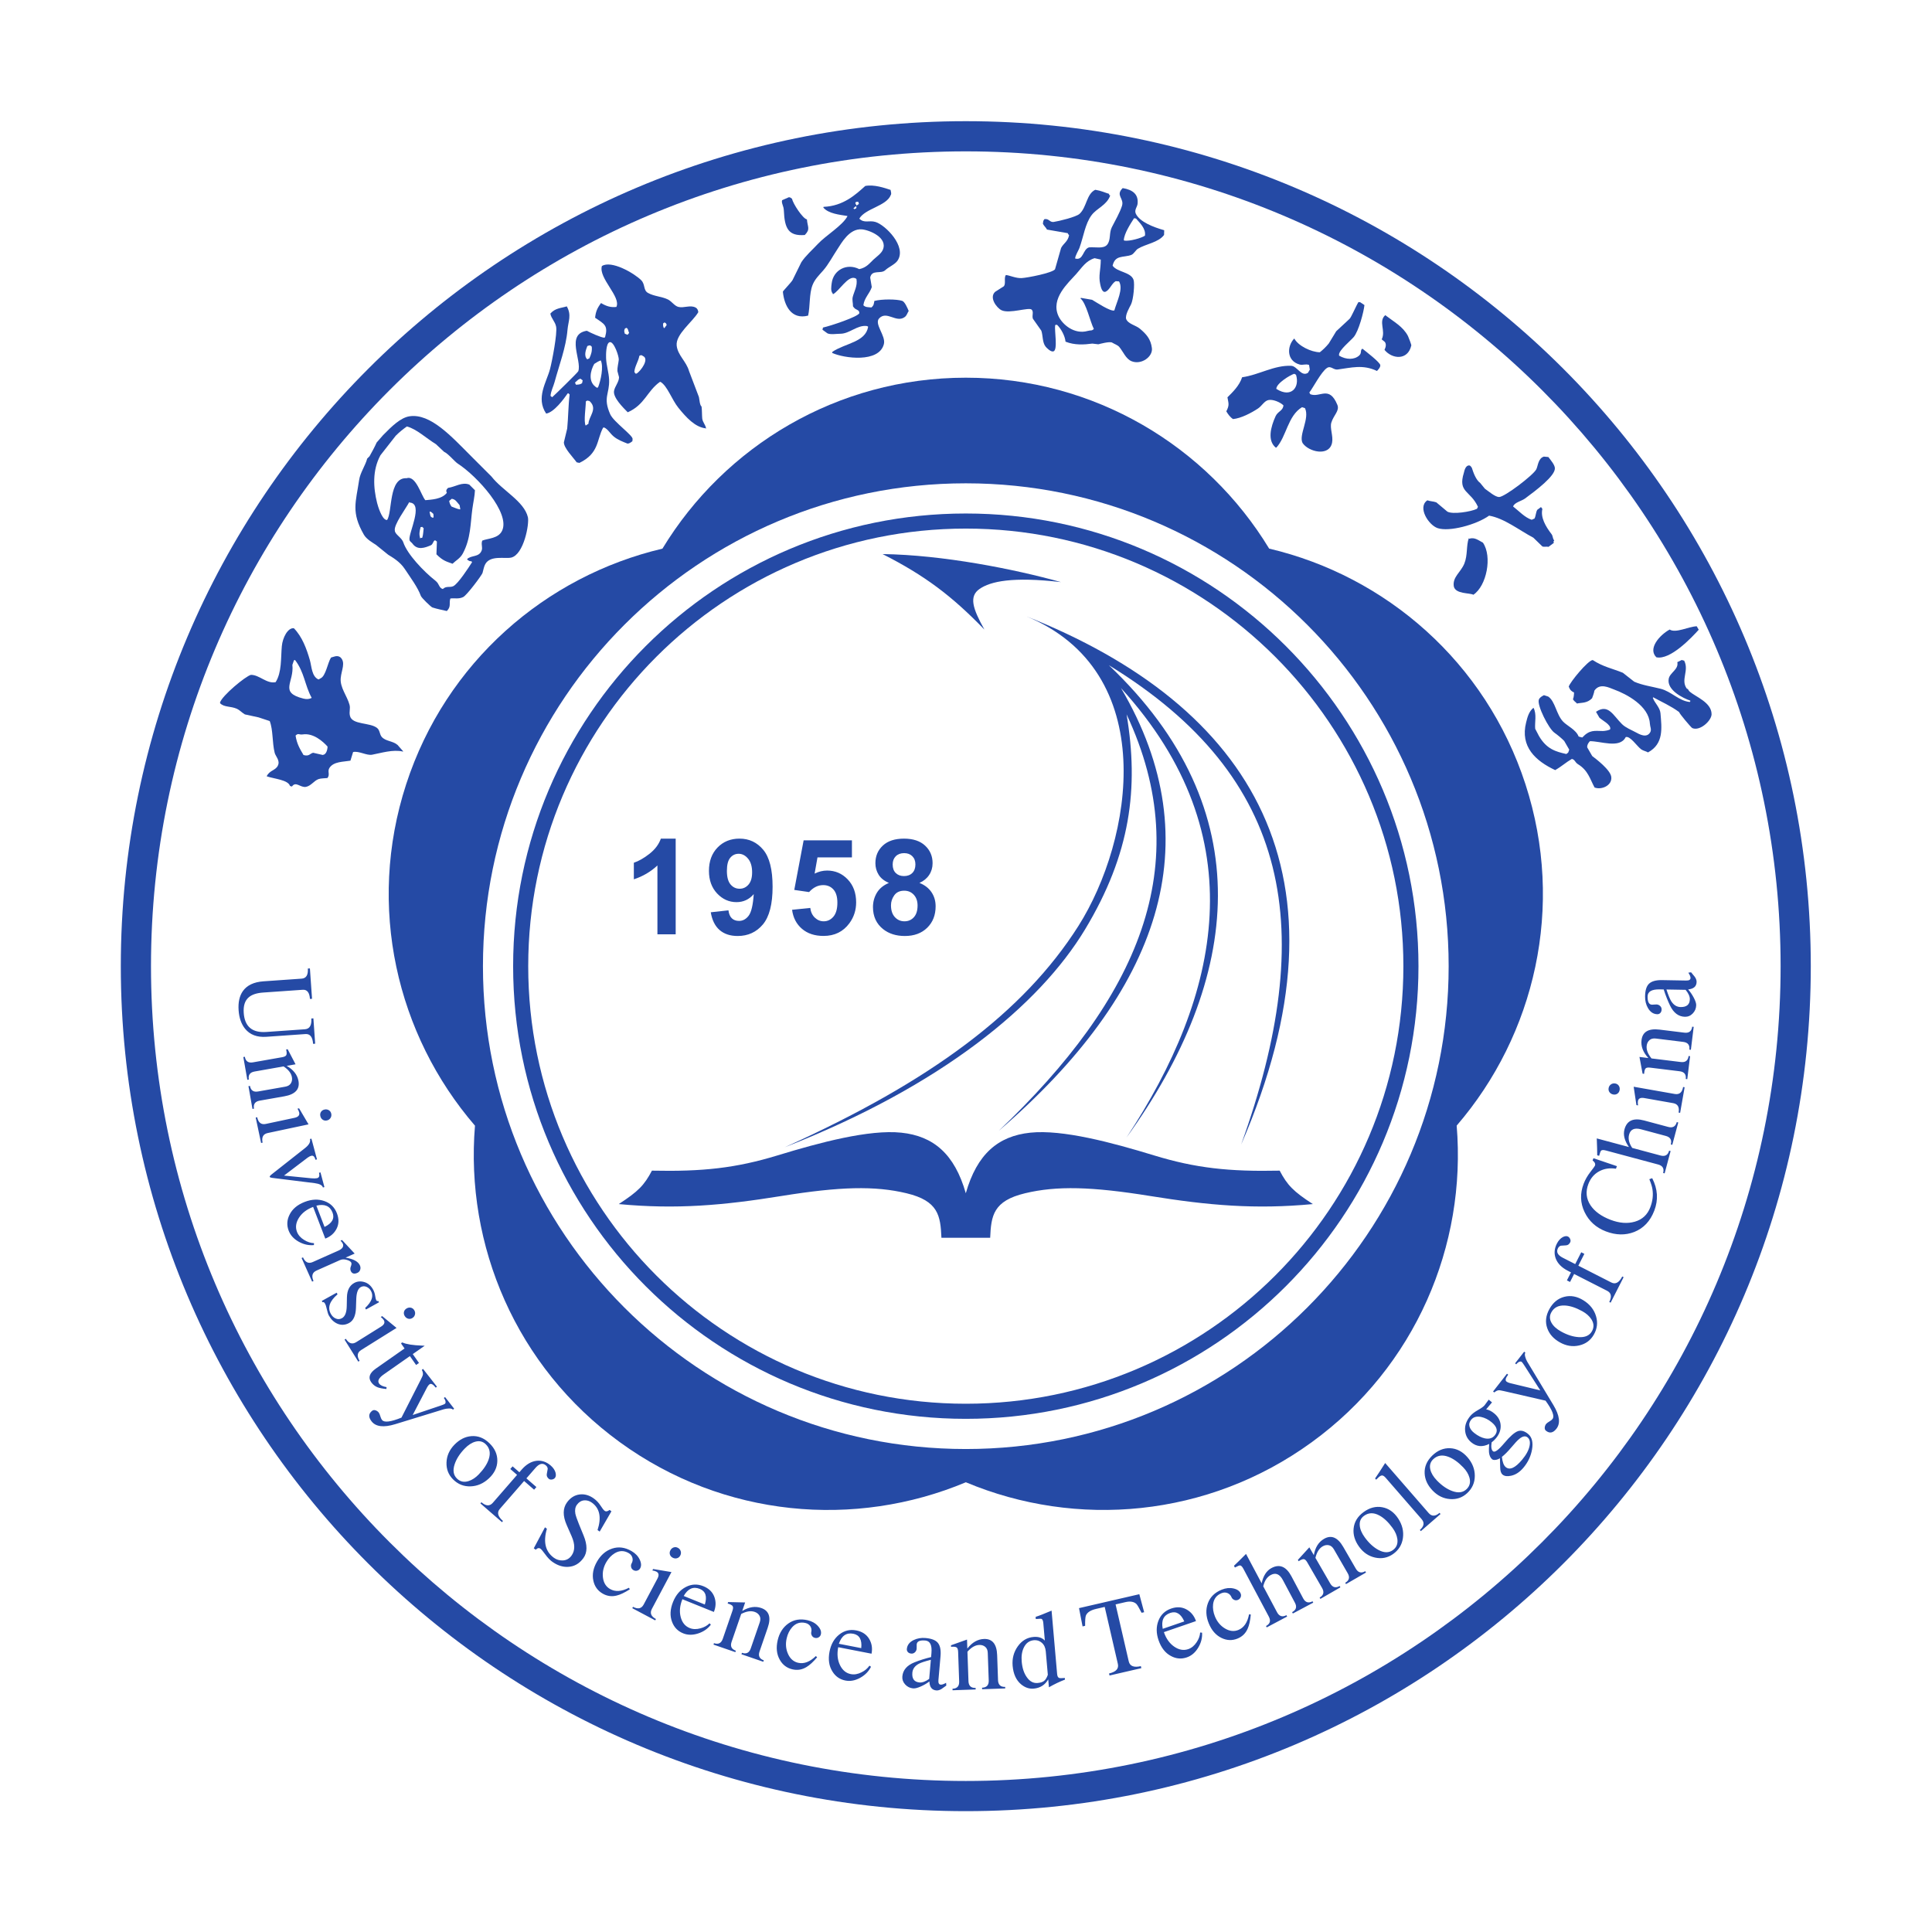 <?xml version="1.0" encoding="UTF-8" standalone="no"?>
<svg
   xmlns:dc="http://purl.org/dc/elements/1.1/"
   xmlns:cc="http://creativecommons.org/ns#"
   xmlns:rdf="http://www.w3.org/1999/02/22-rdf-syntax-ns#"
   xmlns:svg="http://www.w3.org/2000/svg"
   xmlns="http://www.w3.org/2000/svg"
   viewBox="0 0 604.76 604.72"
   height="604.72"
   width="604.76"
   xml:space="preserve"
   id="svg2"
   version="1.1"><defs
     id="defs6" /><g
     transform="matrix(1.333,0,0,-1.333,0,604.72)"
     id="g10"><g
       transform="scale(0.1)"
       id="g12"><path
         id="path14"
         style="fill:#254aa5;fill-opacity:1;fill-rule:evenodd;stroke:none"
         d="M 3080.26,1149.81 C 2836.01,972.355 2527.6,947 2268.07,1055.8 c -259.55,-108.851 -568.03,-83.519 -812.3,93.96 -244.26,177.46 -363.68,462.94 -340.39,743.39 -183.728,213.2 -254.958,514.42 -161.653,801.58 93.293,287.13 327.923,488.93 601.833,553.45 145.99,240.62 410.44,401.43 712.38,401.43 301.91,0 566.35,-160.78 712.36,-401.34 273.97,-64.5 508.61,-266.31 601.91,-553.47 93.29,-287.12 22.09,-588.3 -161.57,-801.5 23.32,-280.48 -96.1,-566.01 -340.38,-743.49 z m -812.31,2251.77 c 626.12,0 1133.87,-507.75 1133.87,-1133.86 0,-626.11 -507.75,-1133.86 -1133.87,-1133.86 -626.11,0 -1133.86,507.75 -1133.86,1133.86 0,626.11 507.75,1133.86 1133.86,1133.86" /><path
         id="path16"
         style="fill:#254aa5;fill-opacity:1;fill-rule:nonzero;stroke:none"
         d="m 1586.68,2342.55 h -42.88 v 161.65 c -15.67,-14.7 -34.12,-25.53 -55.37,-32.51 v 38.92 c 11.14,3.64 23.34,10.57 36.46,20.78 13.13,10.26 22.15,22.19 26.99,35.84 h 34.8 z m 82.38,51.73 41.52,4.58 c 1.04,-8.44 3.7,-14.69 7.97,-18.75 4.27,-4.07 9.9,-6.1 16.93,-6.1 8.86,0 16.36,4.06 22.56,12.19 6.25,8.12 10.21,25.01 11.93,50.69 -10.78,-12.56 -24.27,-18.81 -40.43,-18.81 -17.6,0 -32.81,6.83 -45.58,20.37 -12.76,13.6 -19.17,31.26 -19.17,53.04 0,22.71 6.77,40.99 20.26,54.9 13.45,13.86 30.64,20.84 51.48,20.84 22.71,0 41.31,-8.8 55.89,-26.36 14.54,-17.55 21.83,-46.42 21.83,-86.58 0,-40.95 -7.61,-70.43 -22.77,-88.56 -15.16,-18.08 -34.9,-27.14 -59.23,-27.14 -17.5,0 -31.62,4.63 -42.4,13.96 -10.78,9.32 -17.71,23.23 -20.79,41.73 z m 97.1,93.71 c 0,13.86 -3.17,24.59 -9.53,32.2 -6.35,7.66 -13.75,11.46 -22.08,11.46 -7.92,0 -14.54,-3.13 -19.75,-9.38 -5.26,-6.25 -7.86,-16.51 -7.86,-30.78 0,-14.44 2.86,-25.06 8.54,-31.78 5.68,-6.78 12.81,-10.16 21.36,-10.16 8.23,0 15.21,3.23 20.83,9.74 5.69,6.51 8.49,16.1 8.49,28.7 z m 93.85,-87.88 42.72,4.38 c 1.2,-9.64 4.84,-17.3 10.84,-22.92 5.99,-5.68 12.91,-8.5 20.73,-8.5 8.96,0 16.57,3.65 22.76,10.89 6.2,7.29 9.33,18.29 9.33,32.93 0,13.7 -3.07,24.01 -9.27,30.89 -6.15,6.87 -14.17,10.31 -24.02,10.31 -12.29,0 -23.34,-5.47 -33.13,-16.36 l -34.81,5.06 21.99,116.43 h 113.41 v -40.11 h -80.9 l -6.72,-38.03 c 9.58,4.79 19.33,7.19 29.33,7.19 19.02,0 35.16,-6.93 48.34,-20.74 13.23,-13.85 19.85,-31.83 19.85,-53.92 0,-18.39 -5.31,-34.85 -15.99,-49.28 -14.59,-19.74 -34.75,-29.59 -60.59,-29.59 -20.68,0 -37.5,5.52 -50.53,16.62 -13.03,11.1 -20.84,26 -23.34,44.75 z m 227.37,63.14 c -11.1,4.69 -19.17,11.15 -24.18,19.33 -5.05,8.17 -7.55,17.19 -7.55,26.93 0,16.67 5.78,30.47 17.45,41.37 11.67,10.88 28.24,16.35 49.7,16.35 21.25,0 37.77,-5.47 49.49,-16.35 11.77,-10.9 17.66,-24.7 17.66,-41.37 0,-10.37 -2.71,-19.59 -8.13,-27.71 -5.36,-8.08 -12.97,-14.28 -22.71,-18.55 12.4,-4.95 21.83,-12.24 28.29,-21.83 6.46,-9.53 9.69,-20.58 9.69,-33.08 0,-20.68 -6.57,-37.45 -19.75,-50.38 -13.18,-12.91 -30.68,-19.37 -52.56,-19.37 -20.37,0 -37.3,5.31 -50.85,15.99 -15.99,12.66 -23.96,29.95 -23.96,51.94 0,12.09 3.02,23.18 9.01,33.34 5.99,10.11 15.48,17.92 28.4,23.39 z m 8.85,43.19 c 0,-8.55 2.4,-15.22 7.24,-19.96 4.85,-4.79 11.26,-7.19 19.33,-7.19 8.13,0 14.64,2.4 19.54,7.25 4.84,4.84 7.29,11.51 7.29,20.05 0,8.08 -2.4,14.48 -7.24,19.33 -4.85,4.85 -11.2,7.24 -19.18,7.24 -8.23,0 -14.79,-2.45 -19.69,-7.29 -4.84,-4.9 -7.29,-11.36 -7.29,-19.43 z m -3.96,-95.81 c 0,-11.82 3.02,-21.04 9.07,-27.66 6.04,-6.61 13.59,-9.9 22.66,-9.9 8.85,0 16.2,3.18 21.98,9.54 5.78,6.35 8.7,15.52 8.7,27.56 0,10.46 -2.97,18.9 -8.86,25.26 -5.88,6.36 -13.38,9.53 -22.44,9.53 -10.48,0 -18.29,-3.64 -23.4,-10.83 -5.16,-7.24 -7.71,-15.06 -7.71,-23.5" /><path
         id="path18"
         style="fill:#254aa5;fill-opacity:1;fill-rule:evenodd;stroke:none"
         d="m 2267.95,4251.97 c 1095.69,0 1984.24,-888.57 1984.24,-1984.26 0,-1095.68 -888.55,-1984.241 -1984.24,-1984.241 -1095.7,0 -1984.262,888.561 -1984.262,1984.241 0,1095.69 888.562,1984.26 1984.262,1984.26 z m 0,-70.87 c 1056.55,0 1913.38,-856.83 1913.38,-1913.39 0,-1056.54 -856.83,-1913.366 -1913.38,-1913.366 -1056.55,0 -1913.391,856.826 -1913.391,1913.366 0,1056.56 856.841,1913.39 1913.391,1913.39" /><path
         id="path20"
         style="fill:#254aa5;fill-opacity:1;fill-rule:nonzero;stroke:none"
         d="m 3682.01,1632.8 c 2.29,-1.15 4.03,-3.14 5.18,-5.95 1.17,-2.8 1.17,-5.36 0,-7.65 -2.25,-4.44 -5.47,-6.78 -9.64,-7.07 -4.19,-0.27 -8.28,-0.55 -12.26,-0.81 -2.93,-0.83 -5.22,-2.85 -6.85,-6.06 -4.43,-8.71 -0.61,-16.14 11.45,-22.29 l 29.12,-14.83 14.12,27.74 7.34,-3.74 -14.13,-27.75 77.47,-39.47 c 9.77,-4.97 18.33,-0.28 25.65,14.08 l 3.2,-1.63 -30.48,-59.82 -3.2,1.64 c 6.38,12.51 4.69,21.28 -5.1,26.26 l -77.46,39.46 -9.58,-18.78 -7.34,3.74 9.58,18.8 -7.1,3.62 c -14.67,7.46 -24.27,17.16 -28.78,29.08 -4.21,11.39 -3.27,23.04 2.8,34.96 3.59,7.02 8.18,12.09 13.81,15.2 4.92,2.48 8.99,2.91 12.2,1.27 z M 735.234,2085.32 c -1.121,16.07 -7.078,23.74 -17.855,22.99 l -91.859,-6.43 c -21.899,-1.53 -38.582,4.79 -50.067,18.94 -8.851,11.07 -13.902,25.5 -15.14,43.3 -1.313,18.64 2.019,33.66 9.992,45.06 9.711,13.72 25.843,21.38 48.425,22.97 l 89.559,6.26 c 10.774,0.75 15.633,8.65 14.582,23.71 l 4.871,0.34 4.996,-71.36 -4.867,-0.32 c -1.055,15.06 -6.73,22.22 -16.984,21.5 l -92.899,-6.49 c -15.215,-1.06 -26.472,-4.79 -33.769,-11.12 -9.094,-7.7 -13.051,-19.92 -11.887,-36.67 2.262,-32.18 19.895,-47.1 52.91,-44.79 l 90.582,6.33 c 11.289,0.78 16.367,9.23 15.25,25.31 l 4.864,0.34 4.164,-59.54 z m -142.379,-152.82 -9.421,53.43 3.55,0.63 c 1.879,-10.64 8.219,-15.01 19.016,-13.1 l 63.844,11.27 c 6.254,1.11 10.652,3.74 13.23,7.94 2.571,4.2 3.371,8.98 2.41,14.4 -1.629,9.28 -8.164,17.72 -19.609,25.28 l -68.141,-12.02 c -10.796,-1.92 -15.269,-8.19 -13.398,-18.81 l -3.535,-0.63 -9.438,53.45 3.551,0.63 c 1.879,-10.64 8.227,-15.02 19.035,-13.1 l 68.645,12.09 c 5.414,0.95 8.664,2.67 9.808,5.13 1.137,2.46 0.977,6.79 -0.461,12.99 l 3.551,0.62 18.516,-35.4 -20.774,-3.66 c 15.899,-9.22 25.133,-21.08 27.692,-35.6 3.429,-19.43 -7.696,-31.4 -33.363,-35.93 l -57.766,-10.19 c -10.813,-1.9 -15.262,-8.17 -13.395,-18.81 z m 174.704,-27.09 c -3.68,-0.8 -6.977,-0.18 -9.852,1.83 -2.891,2.03 -4.73,4.87 -5.5,8.59 -0.801,3.67 -0.258,6.94 1.59,9.79 1.848,2.84 4.625,4.66 8.308,5.44 3.696,0.8 7.043,0.28 10.051,-1.55 3.028,-1.8 4.93,-4.56 5.711,-8.24 0.781,-3.68 0.188,-7.07 -1.797,-10.11 -1.984,-3.06 -4.82,-4.98 -8.511,-5.75 z m -154.457,-52.82 -12.664,59.63 3.515,0.74 c 2.727,-12.75 9.438,-17.98 20.176,-15.7 l 67.43,14.34 c 8.718,1.86 12.398,5.97 11.05,12.34 -0.531,2.52 -1.875,5.56 -4.043,9.14 l 3.77,0.8 22.191,-37.63 -95.855,-20.37 c -10.746,-2.28 -14.75,-9.81 -12.039,-22.54 z m 145.23,-104.58 c -1.426,5.3 -7.926,8.69 -19.512,10.22 l -99.175,12.3 c -3.672,0.43 -5.743,1.21 -6.215,2.33 -0.485,1.12 0.89,2.98 4.086,5.62 l 79.379,62.54 c 9.074,7.24 12.722,14.16 10.937,20.78 l 3.477,0.94 13.054,-48.7 -3.48,-0.93 c -1.996,7.45 -5.309,10.55 -9.988,9.31 -2.04,-0.37 -4.77,-1.76 -8.254,-4.17 l -55.692,-42.27 64.567,-6.4 c 5.457,-0.49 9.769,-0.4 12.961,0.28 5.015,1.18 6.546,5.38 4.593,12.68 l 3.485,0.94 9.246,-34.54 z M 737.16,1612.77 c -12.219,-1.2 -24.117,1.45 -35.691,7.92 -11.586,6.49 -19.426,15.09 -23.551,25.81 -4.859,12.64 -4.223,25.12 1.91,37.39 6.555,13.54 18.563,23.66 36.008,30.36 16.332,6.26 31.613,6.89 45.836,1.89 14.234,-5.01 24.078,-14.65 29.555,-28.89 4.984,-12.96 4.734,-24.91 -0.711,-35.82 -5.469,-10.91 -14.356,-18.73 -26.668,-23.47 l -28.582,74.45 c -15.055,-5.78 -26.157,-14.31 -33.301,-25.59 -7.152,-11.3 -8.672,-22.29 -4.551,-33.03 2.957,-7.68 8.613,-14.04 16.977,-19.11 7.488,-4.65 15.14,-7.13 22.961,-7.43 z m 24.953,42.63 c 17.793,8.68 24.059,19.89 18.774,33.65 -5.949,15.51 -18.594,20.93 -37.946,16.31 z m 77.11,-107.88 c -7.528,-3.36 -12.684,-1.89 -15.473,4.37 -1.473,3.3 -1.41,6.89 0.137,10.77 1.547,3.89 1.875,6.84 0.968,8.89 -1.179,2.65 -4.734,4.82 -10.648,6.52 -5.945,1.66 -11.18,1.49 -15.723,-0.53 l -55.136,-24.56 c -10.078,-4.48 -12.43,-12.66 -7.137,-24.57 l -3.277,-1.46 -24.704,55.45 3.293,1.48 c 5.235,-11.76 12.864,-15.4 22.918,-10.92 l 60.313,26.86 c 9.137,4.06 12.629,9.29 10.543,15.66 -1.121,2.51 -3.012,5.05 -5.656,7.63 l 3.523,1.57 29.68,-31.85 -21.391,-9.53 c 18.438,-3.05 29.68,-9.11 33.731,-18.2 1.535,-3.44 1.742,-6.87 0.621,-10.28 -1.102,-3.39 -3.313,-5.84 -6.582,-7.3 z m -19.078,-117.53 c -9.301,-5.15 -18.563,-5.79 -27.786,-1.88 -8.289,3.64 -14.925,9.95 -19.929,18.96 -1.817,3.3 -3.418,8.14 -4.805,14.53 -1.391,6.39 -2.836,10.94 -4.328,13.63 -1.836,3.32 -3.797,4.38 -5.902,3.21 l -1.739,3.15 34.871,19.34 2.118,-3.83 c -18.665,-15.85 -23.93,-31.13 -15.786,-45.81 2.829,-5.1 6.477,-8.67 10.942,-10.7 5.09,-2.48 10.187,-2.3 15.301,0.54 7.179,3.96 10.925,13.51 11.168,28.54 l 0.425,20.54 c 0.387,16.28 6.059,27.46 17,33.53 7.196,3.99 15.137,4.72 23.805,2.16 8.668,-2.54 15.531,-8.39 20.609,-17.53 2.496,-4.51 4.114,-9.4 4.883,-14.66 0.766,-5.26 1.61,-8.72 2.516,-10.37 0.988,-1.8 2.629,-2.46 4.922,-1.97 l 1.613,-2.93 -30.59,-16.97 -2,3.61 c 15.789,14.65 20.375,27.96 13.727,39.96 -2.492,4.51 -6.047,7.73 -10.66,9.7 -4.606,1.95 -9.098,1.71 -13.43,-0.7 -6.457,-3.58 -9.942,-12.87 -10.469,-27.85 l -0.711,-20.99 c -0.617,-17.99 -5.867,-29.72 -15.765,-35.21 z m 148.32,11.53 c -3.195,-2 -6.504,-2.54 -9.895,-1.64 -3.406,0.91 -6.105,2.96 -8.101,6.16 -2,3.21 -2.61,6.46 -1.867,9.78 0.773,3.29 2.746,5.95 5.953,7.96 3.199,1.99 6.519,2.65 9.976,1.98 3.457,-0.68 6.176,-2.6 8.172,-5.81 2.004,-3.19 2.606,-6.56 1.789,-10.11 -0.824,-3.54 -2.828,-6.32 -6.027,-8.32 z m -127.086,-102.45 -32.305,51.69 3.059,1.91 c 6.91,-11.06 15.019,-13.67 24.316,-7.87 l 58.465,36.55 c 7.574,4.73 9.621,9.85 6.164,15.38 -1.363,2.17 -3.672,4.58 -6.922,7.19 l 3.266,2.06 33.738,-27.77 -83.117,-51.93 c -9.305,-5.83 -10.512,-14.26 -3.598,-25.32 z m 65.98,-64.28 c -8.972,0.84 -15.867,2.18 -20.707,4.01 -6.105,2.44 -11.113,6.45 -15.066,12.07 -7.563,10.82 -3.828,21.49 11.199,32.02 l 67.223,47.07 -7.817,11.16 c -0.402,0.56 -0.16,1.26 0.731,2.09 0.969,0.7 1.758,0.91 2.336,0.7 8.656,-4 24.172,-6.42 46.555,-7.28 l 5.496,-0.24 -28.028,-19.63 14.602,-20.85 -6.742,-4.73 -14.602,20.86 -61.312,-42.94 c -11.668,-8.15 -15.332,-15.33 -11.008,-21.49 2.859,-4.09 8.711,-6.9 17.539,-8.47 z m 156.251,-48.49 c -1.58,2.02 -4.89,2.91 -9.93,2.68 -4.04,-0.11 -7.84,-0.69 -11.39,-1.72 l -114.267,-35.08 c -27.035,-8.29 -45.527,-6.08 -55.445,6.62 -7.703,9.86 -7.305,18.13 1.223,24.77 2.426,1.91 5.332,2.23 8.715,0.95 2.797,-1.07 5.152,-2.83 7.054,-5.27 1.164,-1.48 2.563,-4.95 4.207,-10.4 0.778,-2.68 1.911,-4.95 3.387,-6.83 5.07,-6.48 20.258,-4.63 45.582,5.57 l 45.184,88.85 c 3.203,6.19 4.925,10.26 5.164,12.19 0.476,2.99 -0.36,6.69 -2.489,11.1 l 2.836,2.24 32.629,-41.77 -2.84,-2.22 c -6.23,7.98 -11.18,10.54 -14.82,7.69 -1.89,-1.48 -3.63,-3.71 -5.24,-6.65 l -34.072,-65.31 65.052,21.89 c 5.86,1.96 9.41,3.42 10.62,4.37 1.21,0.95 1.71,2.7 1.46,5.23 -0.24,2.53 -1.57,5.35 -4,8.47 l 2.85,2.2 21.38,-27.36 z m 84.69,-161.19 c -12.89,-12.11 -27.33,-18.42 -43.33,-18.94 -15.99,-0.54 -29.73,4.99 -41.22,16.55 -10.73,10.85 -15.83,24.04 -15.24,39.57 0.58,15.55 6.7,29.35 18.37,41.44 12.04,12.45 25.37,19.24 40.04,20.36 15.5,1.23 29.61,-4.28 42.31,-16.56 12.59,-12.15 18.79,-25.89 18.64,-41.23 -0.16,-15.35 -6.69,-29.08 -19.57,-41.19 z m -24.17,9.05 c 11.9,12.32 19.77,24.29 23.57,35.87 4.73,14.27 2.34,26 -7.16,35.17 -6.67,6.44 -14.65,8.41 -23.95,5.95 -8.57,-2.21 -17.07,-7.69 -25.53,-16.46 -11.43,-11.83 -19.23,-23.99 -23.38,-36.42 -4.85,-14.39 -3,-25.71 5.5,-33.93 7.53,-7.27 16.66,-9.17 27.39,-5.7 8.32,2.69 16.18,7.88 23.56,15.52 z m 178.84,-8.36 c -1.67,-1.93 -4.02,-3.14 -7.02,-3.59 -3.01,-0.45 -5.48,0.16 -7.43,1.84 -3.76,3.28 -5.26,6.98 -4.52,11.09 0.75,4.12 1.46,8.16 2.16,12.09 -0.07,3.04 -1.48,5.75 -4.21,8.11 -7.37,6.4 -15.51,4.49 -24.39,-5.72 l -21.43,-24.66 23.48,-20.42 -5.4,-6.22 -23.48,20.42 -57.05,-65.615 c -7.2,-8.281 -4.71,-17.707 7.45,-28.281 l -2.35,-2.727 -50.68,44.043 2.37,2.72 c 10.6,-9.212 19.51,-9.685 26.71,-1.41 l 57.04,65.63 -15.91,13.83 5.4,6.21 15.92,-13.85 5.23,6.03 c 10.79,12.43 22.53,19.38 35.18,20.88 12.07,1.32 23.15,-2.39 33.24,-11.17 5.97,-5.16 9.76,-10.87 11.4,-17.07 1.23,-5.39 0.66,-9.43 -1.71,-12.16 z m 67.01,-188.077 c -9.48,-13.035 -21.46,-19.899 -35.96,-20.598 -12.79,-0.687 -25.34,3.461 -37.7,12.434 -5.13,3.73 -10.41,9.308 -15.82,16.746 -5.41,7.429 -9.16,11.89 -11.23,13.402 -3.48,2.531 -7.22,1.746 -11.25,-2.328 l -4.57,3.324 26.27,49.281 4.58,-3.32 c -9.11,-30.902 -3.67,-53.625 16.32,-68.152 6.09,-4.422 12.93,-6.532 20.52,-6.301 8.67,0.269 15.62,3.996 20.87,11.219 8.47,11.64 8.58,26.836 0.33,45.535 l -11.51,26.176 c -9.59,21.793 -9.4,39.574 0.59,53.309 7.85,10.83 17.62,17.03 29.27,18.64 11.65,1.59 22.97,-1.59 33.94,-9.55 6.23,-4.53 11.43,-10.07 15.6,-16.59 4.16,-6.512 7.34,-10.583 9.57,-12.204 3.05,-2.215 6.94,-1.535 11.65,2.043 l 4.36,-3.191 -27.61,-47.649 -5.01,3.629 c 9.58,29.504 5.22,50.91 -13.1,64.212 -5.84,4.25 -12.05,6.05 -18.63,5.44 -6.6,-0.62 -12.16,-4.05 -16.7,-10.29 -3.94,-5.409 -5.17,-12.358 -3.7,-20.85 1.03,-4.996 3.78,-13.02 8.24,-24.106 l 11.11,-27.144 c 9.19,-22.367 9.06,-40.07 -0.43,-53.117 z M 1479,804.457 c -12.23,-7.793 -22.47,-12.668 -30.73,-14.637 -11.63,-3 -22.64,-1.484 -33.04,4.532 -11.73,6.757 -19.03,16.925 -21.91,30.468 -3.13,14.473 -0.23,29.442 8.69,44.871 8.91,15.465 20.83,25.606 35.71,30.485 14.89,4.867 29.98,2.879 45.28,-5.953 8.91,-5.149 15.32,-11.801 19.19,-19.989 3.89,-8.187 4.21,-15.093 0.95,-20.742 -1.53,-2.676 -3.84,-4.429 -6.87,-5.23 -3.05,-0.828 -6,-0.426 -8.82,1.207 -2.96,1.715 -4.77,4.16 -5.44,7.297 -0.65,3.164 -0.29,5.91 1.08,8.3 2.57,4.454 3.21,8.985 1.91,13.594 -1.29,4.613 -4.24,8.254 -8.85,10.903 -10.84,6.257 -21.73,6.117 -32.65,-0.461 -7.97,-4.887 -14.57,-11.875 -19.82,-20.942 -6.76,-11.722 -9.37,-23.781 -7.8,-36.176 1.56,-12.379 7.1,-21.316 16.6,-26.808 12.18,-7.031 26.99,-6.082 44.43,2.867 z m 118.42,79.297 c -1.77,-3.328 -4.34,-5.461 -7.75,-6.363 -3.39,-0.918 -6.76,-0.489 -10.09,1.289 -3.32,1.773 -5.5,4.277 -6.48,7.531 -1.01,3.246 -0.6,6.539 1.17,9.863 1.76,3.332 4.31,5.571 7.63,6.707 3.35,1.145 6.66,0.832 9.99,-0.937 3.34,-1.778 5.53,-4.399 6.6,-7.875 1.07,-3.485 0.71,-6.887 -1.07,-10.215 z m -58.8,-152.27 -53.84,28.625 1.68,3.184 c 11.52,-6.129 19.84,-4.336 25,5.355 l 32.36,60.864 c 4.19,7.879 3.4,13.355 -2.35,16.406 -2.26,1.207 -5.47,2.141 -9.59,2.777 l 1.82,3.407 43.08,-7.188 -46.01,-86.539 c -5.15,-9.687 -1.97,-17.586 9.53,-23.703 z m 130.68,-10.093 c -7.45,-9.758 -17.5,-16.668 -30.14,-20.707 -12.64,-4.043 -24.29,-3.93 -34.94,0.382 -12.55,5.063 -21.24,14.043 -26.03,26.887 -5.43,14.012 -4.65,29.707 2.36,47.043 6.55,16.219 16.51,27.817 29.88,34.813 13.37,6.988 27.13,7.632 41.28,1.91 12.88,-5.203 21.44,-13.528 25.71,-24.946 4.25,-11.437 3.91,-23.265 -1.04,-35.511 l -73.94,29.863 c -6.03,-14.945 -7.37,-28.871 -3.99,-41.812 3.39,-12.926 10.4,-21.54 21.05,-25.829 7.63,-3.089 16.16,-3.296 25.56,-0.625 8.51,2.301 15.53,6.215 21.11,11.735 z m -14.16,47.324 c 5.8,18.933 1.85,31.152 -11.82,36.672 -15.38,6.226 -27.98,0.683 -37.78,-16.621 z m 137.3,-134.453 -51.31,17.664 1.16,3.402 c 10.23,-3.519 17.11,-0.078 20.67,10.297 l 21.13,61.293 c 2.06,5.992 1.88,11.129 -0.55,15.418 -2.42,4.285 -6.23,7.332 -11.42,9.102 -8.92,3.066 -19.46,1.437 -31.6,-4.903 l -22.54,-65.426 c -3.57,-10.375 -0.25,-17.32 9.96,-20.832 l -1.16,-3.406 -51.32,17.68 1.16,3.402 c 10.23,-3.531 17.11,-0.098 20.69,10.289 l 22.69,65.903 c 1.79,5.187 1.88,8.875 0.28,11.066 -1.6,2.184 -5.47,4.152 -11.58,5.883 l 1.18,3.406 39.93,-0.957 -6.86,-19.941 c 15.76,9.437 30.61,11.757 44.55,6.957 18.66,-6.414 23.73,-21.965 15.24,-46.598 l -19.09,-55.445 c -3.57,-10.387 -0.24,-17.34 9.96,-20.864 z m 126.42,10.562 c -9.41,-11.027 -17.78,-18.687 -25.11,-22.972 -10.23,-6.262 -21.21,-8.047 -32.91,-5.352 -13.2,3.055 -23.16,10.625 -29.86,22.742 -7.24,12.938 -8.83,28.078 -4.82,45.446 4.01,17.398 12.43,30.597 25.24,39.593 12.81,9.024 27.83,11.528 45.04,7.555 10.02,-2.313 18.1,-6.82 24.2,-13.52 6.13,-6.683 8.44,-13.199 6.98,-19.546 -0.7,-3.004 -2.38,-5.36 -5.05,-7.02 -2.68,-1.676 -5.61,-2.125 -8.78,-1.414 -3.34,0.785 -5.79,2.566 -7.34,5.391 -1.54,2.828 -2.01,5.574 -1.39,8.242 1.15,5.011 0.44,9.531 -2.15,13.566 -2.59,4.039 -6.48,6.653 -11.65,7.836 -12.19,2.817 -22.56,-0.504 -31.08,-9.976 -6.21,-7.008 -10.48,-15.625 -12.83,-25.809 -3.06,-13.211 -2,-25.5 3.1,-36.887 5.12,-11.398 13.02,-18.324 23.71,-20.793 13.71,-3.16 27.6,2.086 41.65,15.735 z m 126.49,-22.273 c -5.47,-10.988 -14.01,-19.68 -25.65,-26.067 -11.63,-6.39 -23.09,-8.476 -34.38,-6.3 -13.28,2.593 -23.52,9.742 -30.68,21.441 -8.01,12.73 -10.23,28.27 -6.66,46.621 3.34,17.172 10.91,30.461 22.69,39.883 11.79,9.406 25.17,12.656 40.16,9.75 13.62,-2.66 23.63,-9.184 29.99,-19.59 6.37,-10.41 8.29,-22.098 5.76,-35.062 l -78.27,15.226 c -3.07,-15.828 -1.72,-29.758 4.06,-41.808 5.79,-12.028 14.31,-19.153 25.59,-21.352 8.09,-1.574 16.49,-0.141 25.21,4.277 7.91,3.883 14.06,9.055 18.47,15.532 z m -22.94,43.773 c 2.06,19.68 -4.13,30.918 -18.6,33.75 -16.29,3.16 -27.6,-4.683 -33.92,-23.539 z m 199.75,-87.953 c -3.68,-2.613 -7.34,-5.219 -11.02,-7.82 -4.36,-2.719 -8.51,-3.895 -12.44,-3.567 -10.43,0.926 -15.83,7.938 -16.24,21.047 -6.09,-4.621 -12.89,-8.597 -20.4,-11.894 -7.52,-3.313 -13.41,-4.762 -17.69,-4.395 -7.52,0.664 -13.79,3.746 -18.81,9.266 -5.02,5.508 -7.24,11.769 -6.63,18.785 1.32,15.039 10.8,26.074 28.46,33.137 11.97,4.816 24.98,8.925 39.06,12.34 l 0.81,9.484 c 1.63,18.617 -3.19,28.43 -14.46,29.406 -12.82,1.129 -19.54,-1.894 -20.17,-9.074 -0.12,-1.539 -0.12,-3.094 -0.02,-4.645 0.13,-1.566 0.09,-3.461 -0.1,-5.683 -0.29,-3.246 -1.65,-6.008 -4.09,-8.297 -2.44,-2.273 -5.28,-3.277 -8.53,-2.984 -3.42,0.293 -6.07,1.461 -7.95,3.527 -1.87,2.055 -2.7,4.465 -2.47,7.195 0.81,9.219 6.16,16.246 16.05,21.059 8.46,4.09 17.7,5.672 27.78,4.801 13.68,-1.188 23.18,-4.782 28.5,-10.75 5.81,-6.539 8.06,-17.164 6.79,-31.848 l -4.95,-56.375 c -0.57,-6.66 1.18,-10.168 5.27,-10.539 3.09,-0.266 7.34,1.168 12.77,4.305 z m -40.21,15.652 3.92,44.836 c -13.73,-3.449 -23.21,-6.574 -28.45,-9.386 -9.21,-5.039 -14.22,-12.012 -14.99,-20.887 -1.25,-14.188 4.37,-21.813 16.84,-22.91 6.49,-0.559 14.05,2.207 22.68,8.347 z m 178.58,-22.355 -54.26,-1.895 -0.12,3.594 c 10.81,0.383 16.01,6.055 15.64,17.024 l -2.27,64.785 c -0.23,6.336 -2.24,11.07 -6.04,14.207 -3.8,3.133 -8.44,4.59 -13.92,4.383 -9.43,-0.309 -18.68,-5.61 -27.76,-15.883 l 2.41,-69.156 c 0.38,-10.965 5.98,-16.262 16.78,-15.879 l 0.12,-3.602 -54.24,-1.894 -0.14,3.589 c 10.81,0.387 16.03,6.067 15.64,17.032 l -2.44,69.664 c -0.19,5.476 -1.42,8.949 -3.71,10.426 -2.27,1.464 -6.58,1.906 -12.91,1.343 l -0.13,3.606 37.62,13.402 0.74,-21.07 c 11.33,14.472 24.37,21.941 39.11,22.461 19.71,0.699 30.03,-11.992 30.93,-38.039 l 2.04,-58.621 c 0.38,-10.969 5.99,-16.247 16.78,-15.887 z m 140.28,20.715 c -12.33,-4.699 -24.88,-10.715 -37.68,-18.004 l -1.61,18.441 c -7.64,-13.066 -19.07,-20.265 -34.27,-21.597 -10.42,-0.91 -20.26,2.445 -29.54,10.113 -11.51,9.711 -18.13,24.199 -19.8,43.41 -1.48,16.957 2.51,32.199 12,45.637 9.5,13.445 21.85,20.859 37.05,22.18 11.45,1 20.31,-1.833 26.58,-8.512 l -3.61,41.246 c -0.5,5.812 -2.09,9.113 -4.75,9.918 -0.87,0.265 -5.16,0.062 -12.86,-0.61 l -0.45,5.122 c 7.72,2.394 20.19,7.281 37.47,14.644 l 13,-148.637 c 0.46,-5.285 2.02,-8.421 4.68,-9.386 1.62,-0.731 6.11,-0.77 13.44,-0.121 z m -40.24,11.273 -4.81,54.883 c -0.76,8.758 -3.81,15.469 -9.13,20.207 -5.31,4.742 -11.56,6.774 -18.73,6.156 -10.76,-0.937 -18.7,-6.754 -23.78,-17.41 -4.38,-9.039 -6.01,-19.972 -4.89,-32.871 1.33,-15.066 5.33,-27.297 11.99,-36.558 6.89,-9.95 15.38,-14.497 25.46,-13.622 6.68,0.59 11.74,2.227 15.18,4.95 3.47,2.754 6.37,7.476 8.71,14.265 z m 226.19,147.028 -6.01,-1.395 c -6.08,11.789 -10.13,18.703 -12.18,20.691 -5.84,5.512 -14.44,6.958 -25.81,4.34 l -23.07,-5.336 30.9,-133.832 c 2.59,-11.203 12.07,-14.902 28.46,-11.129 l 1.09,-4.765 -74.7,-17.238 -1.09,4.765 c 16.36,3.774 23.26,11.27 20.67,22.453 l -30.89,133.856 -20.07,-4.637 c -13.01,-3.004 -21.06,-8.211 -24.11,-15.602 -1.34,-3.304 -1.94,-11.359 -1.81,-24.171 l -6,-1.403 -8.35,42.965 141.62,32.695 z m 136,-48.071 c 0.78,-12.242 -2.28,-24.039 -9.16,-35.379 -6.89,-11.367 -15.76,-18.906 -26.63,-22.64 -12.8,-4.41 -25.24,-3.336 -37.28,3.211 -13.3,7.031 -22.99,19.386 -29.09,37.047 -5.69,16.543 -5.78,31.843 -0.29,45.882 5.51,14.036 15.48,23.555 29.9,28.52 13.14,4.523 25.06,3.875 35.77,-1.965 10.71,-5.836 18.23,-14.992 22.53,-27.476 l -75.4,-25.958 c 5.25,-15.246 13.38,-26.628 24.42,-34.167 11.03,-7.543 21.97,-9.434 32.84,-5.7 7.78,2.684 14.33,8.117 19.69,16.293 4.91,7.321 7.66,14.895 8.23,22.699 z m -41.75,26.446 c -8.03,18.086 -19.02,24.726 -32.97,19.921 -15.68,-5.394 -21.55,-17.851 -17.61,-37.347 z m 156.2,16.125 c -1.39,-14.434 -3.84,-25.524 -7.39,-33.239 -4.8,-11 -12.77,-18.742 -23.9,-23.246 -12.55,-5.078 -25.05,-4.57 -37.5,1.5 -13.34,6.453 -23.34,17.946 -30.01,34.481 -6.69,16.539 -7.37,32.172 -2.03,46.902 5.33,14.731 16.18,25.398 32.56,32.016 9.53,3.847 18.72,4.789 27.56,2.828 8.86,-1.981 14.49,-5.996 16.94,-12.035 1.15,-2.86 1.11,-5.743 -0.11,-8.645 -1.23,-2.906 -3.35,-4.969 -6.38,-6.176 -3.18,-1.308 -6.22,-1.23 -9.1,0.203 -2.89,1.422 -4.85,3.407 -5.88,5.95 -1.92,4.765 -5.09,8.058 -9.54,9.871 -4.44,1.82 -9.11,1.734 -14.04,-0.258 -11.6,-4.695 -18.19,-13.363 -19.74,-26 -1.03,-9.305 0.39,-18.82 4.3,-28.504 5.09,-12.57 12.98,-22.047 23.71,-28.434 10.73,-6.398 21.16,-7.55 31.34,-3.421 13.04,5.253 21.41,17.519 25.11,36.769 z m 146.65,27.91 -47.94,-25.485 -1.68,3.18 c 9.53,5.078 11.73,12.449 6.57,22.125 l -28.24,53.168 c -7.51,14.078 -16.92,18.094 -28.28,12.055 -8.93,-4.739 -14.88,-13.641 -17.86,-26.684 l 32.37,-60.867 c 5.16,-9.695 12.5,-12.004 22.03,-6.93 l 1.71,-3.179 -47.93,-25.485 -1.7,3.188 c 9.54,5.058 11.73,12.457 6.58,22.144 l -59.65,112.203 c -2.82,5.297 -5.5,7.946 -8.02,7.969 -1.63,0.109 -5.61,-1.523 -11.96,-4.91 l -2.19,4.09 c 5.49,5.058 14.92,14.332 28.31,27.867 l 36.71,-69.043 c 3.77,17.73 11.49,29.707 23.15,35.906 18.93,10.055 34.5,3.586 46.75,-19.422 l 27.54,-51.785 c 5.15,-9.699 12.5,-12.011 22.03,-6.922 z m 123.9,70.722 -47,-27.14 -1.81,3.117 c 9.37,5.402 11.3,12.852 5.8,22.371 l -32.4,56.125 c -3.18,5.496 -7.16,8.738 -11.99,9.719 -4.82,0.972 -9.62,0.09 -14.36,-2.649 -8.16,-4.722 -13.86,-13.75 -17.05,-27.07 l 34.6,-59.922 c 5.48,-9.515 12.91,-11.566 22.26,-6.164 l 1.82,-3.125 -47.02,-27.137 -1.79,3.129 c 9.35,5.399 11.29,12.856 5.79,22.371 l -34.85,60.356 c -2.74,4.754 -5.47,7.238 -8.17,7.473 -2.7,0.222 -6.72,-1.407 -12.05,-4.891 l -1.8,3.133 26.93,29.496 10.54,-18.262 c 3.22,18.09 11.22,30.836 23.99,38.199 17.09,9.871 32.14,3.504 45.17,-19.074 l 29.33,-50.785 c 5.49,-9.508 12.91,-11.563 22.26,-6.152 z m 75.51,126.872 c 9.68,-14.79 13.38,-30.122 11.12,-45.965 -2.25,-15.84 -10.07,-28.414 -23.46,-37.715 -12.55,-8.699 -26.42,-11.403 -41.63,-8.141 -15.2,3.262 -27.74,11.696 -37.61,25.293 -10.17,14.008 -14.54,28.336 -13.08,42.961 1.48,15.481 9.35,28.414 23.64,38.793 14.14,10.277 28.78,14.02 43.85,11.18 15.09,-2.801 27.47,-11.617 37.17,-26.406 z m -13.11,-22.239 c -10.09,13.875 -20.49,23.699 -31.24,29.446 -13.23,7.132 -25.19,6.824 -35.88,-0.95 -7.49,-5.445 -10.83,-12.945 -10.01,-22.543 0.68,-8.828 4.6,-18.16 11.77,-28.007 9.67,-13.325 20.27,-23.094 31.81,-29.356 13.32,-7.262 24.79,-7.414 34.35,-0.465 8.48,6.16 11.92,14.809 10.4,25.977 -1.21,8.656 -4.95,17.297 -11.2,25.898 z m 112.58,32.774 -46.2,-40.168 -2.36,2.715 c 9.97,8.679 11.35,17.144 4.15,25.429 l -84.21,96.881 c -3.03,3.49 -5.7,5.37 -8,5.65 -2.29,0.3 -5.05,-0.98 -8.29,-3.79 -1.69,-1.46 -3.77,-3.51 -6.26,-6.12 l -2.54,2.9 c 5.01,7.07 12.89,19.17 23.7,36.28 l 102.09,-117.453 c 7.2,-8.297 15.73,-8.152 25.56,0.402 z m 63.06,133.527 c 11.64,-13.3 17.45,-27.96 17.41,-43.97 -0.03,-16.01 -6.04,-29.54 -17.99,-40.61 -11.22,-10.36 -24.59,-14.98 -40.09,-13.86 -15.49,1.12 -29.09,7.74 -40.76,19.82 -12.03,12.46 -18.34,26.03 -18.94,40.71 -0.7,15.52 5.32,29.44 18,41.71 12.6,12.15 26.55,17.88 41.89,17.19 15.31,-0.69 28.81,-7.7 40.48,-20.99 z m -9.89,-23.84 c -11.91,12.34 -23.59,20.59 -35.04,24.8 -14.1,5.22 -25.91,3.25 -35.39,-5.92 -6.66,-6.44 -8.93,-14.34 -6.79,-23.72 1.92,-8.65 7.1,-17.34 15.56,-26.1 11.44,-11.85 23.29,-20.06 35.58,-24.64 14.23,-5.35 25.58,-3.9 34.09,4.32 7.53,7.26 9.76,16.32 6.67,27.17 -2.39,8.41 -7.29,16.45 -14.68,24.09 z m 67.69,152.44 -13.72,-16.35 c 6.42,-1.14 12.86,-4.41 19.3,-9.83 9.19,-7.71 14.11,-16.91 14.73,-27.64 0.63,-10.71 -3.07,-20.86 -11.11,-30.46 -3.09,-3.68 -6.46,-6.89 -10.11,-9.64 -1.62,-10.72 -0.53,-17.7 3.28,-20.9 4.07,-3.42 12.94,3.02 26.61,19.3 13.24,15.78 23.85,25.1 31.88,27.99 7.56,2.62 15.62,0.33 24.15,-6.83 8.82,-7.38 11.82,-19.42 9.01,-36.09 -2.75,-15.82 -9.48,-30.1 -20.18,-42.85 -8.81,-10.51 -18.6,-16.84 -29.37,-19 -8.72,-1.86 -15.24,-0.98 -19.59,2.66 -3.68,3.09 -5.56,8.59 -5.64,16.49 -0.29,7.39 -0.5,14.75 -0.65,22.03 -3.1,-2.09 -6.49,-3.39 -10.17,-3.89 -3.66,-0.5 -6.41,0.02 -8.25,1.55 -4.07,3.44 -6.49,8.93 -7.28,16.54 -0.35,3.86 -0.19,10.32 0.49,19.39 -15.62,-7.94 -29.73,-6.62 -42.35,3.96 -8.79,7.39 -13.56,16.86 -14.26,28.43 -0.7,11.56 3.45,22.73 12.5,33.5 3.85,4.6 9.81,9.17 17.88,13.71 8.06,4.54 13.25,8.31 15.53,11.29 l 9.63,13.09 z m -0.46,-46.96 c -7.88,6.62 -16.28,10.86 -25.22,12.78 -10.17,2.03 -17.82,-0.06 -23,-6.22 -4.31,-5.13 -5.69,-10.52 -4.17,-16.16 1.54,-5.65 5.31,-10.77 11.3,-15.36 8.5,-6.68 16.83,-10.88 25.02,-12.6 9.79,-1.94 17.39,0.31 22.79,6.74 8.26,9.86 6.03,20.12 -6.72,30.82 z m 84.16,-35.36 c -5.12,4.3 -11.66,3.18 -19.6,-3.36 -3.99,-3.15 -10.62,-10.24 -19.87,-21.27 -7.18,-8.55 -14.16,-15.56 -20.99,-21.01 1.31,-12.07 4.25,-20.02 8.85,-23.88 9.45,-7.94 22.3,-2.25 38.49,17.07 9.93,11.81 15.82,22.87 17.74,33.13 1.66,8.91 0.12,15.35 -4.62,19.32 z m -5.33,199.14 c -1.59,-2.03 -1.66,-5.44 -0.21,-10.29 1.08,-3.9 2.57,-7.43 4.42,-10.63 l 61.7,-102.39 c 14.57,-24.23 16.89,-42.69 6.97,-55.39 -7.71,-9.87 -15.81,-11.47 -24.34,-4.82 -2.42,1.89 -3.43,4.65 -3.02,8.24 0.37,2.98 1.5,5.69 3.41,8.12 1.16,1.47 4.19,3.69 9.08,6.61 2.4,1.4 4.33,3.03 5.8,4.93 5.07,6.48 -0.4,20.77 -16.44,42.87 l -97.13,22.35 c -6.78,1.6 -11.15,2.29 -13.07,2.06 -3.03,-0.25 -6.42,-1.95 -10.18,-5.1 l -2.85,2.22 32.63,41.75 2.84,-2.21 c -6.24,-7.98 -7.52,-13.39 -3.88,-16.24 1.89,-1.48 4.48,-2.63 7.74,-3.48 l 71.6,-17.25 -36.98,57.81 c -3.32,5.22 -5.6,8.31 -6.81,9.25 -1.23,0.95 -3.02,1 -5.43,0.16 -2.39,-0.84 -4.82,-2.82 -7.25,-5.92 l -2.81,2.21 21.37,27.35 z m 136.3,122.89 c 15.02,-9.31 24.87,-21.63 29.52,-36.95 4.65,-15.31 2.87,-30.02 -5.33,-44.1 -7.7,-13.19 -19.12,-21.51 -34.28,-24.95 -15.16,-3.49 -30.09,-1.13 -44.78,7.01 -15.16,8.4 -25.15,19.54 -30.01,33.4 -5.22,14.65 -3.53,29.72 5.02,45.15 8.48,15.3 20.15,24.86 35.02,28.68 14.86,3.83 29.82,1.07 44.84,-8.24 z m -2.47,-25.69 c -15.01,8.33 -28.59,12.8 -40.77,13.47 -15,0.88 -25.72,-4.46 -32.11,-16.01 -4.49,-8.1 -4.34,-16.31 0.45,-24.65 4.35,-7.71 11.84,-14.53 22.51,-20.42 14.39,-7.98 28.14,-12.37 41.23,-13.15 15.16,-0.96 25.6,3.74 31.34,14.09 5.08,9.14 4.55,18.47 -1.56,27.93 -4.76,7.35 -11.79,13.6 -21.09,18.74 z m 163.99,312.48 c 13.02,-25.4 14.66,-50.82 4.88,-76.28 -9.46,-24.65 -25.14,-41.32 -47.03,-50 -20.94,-8.13 -43.17,-7.67 -66.71,1.36 -23.04,8.85 -39.71,23.97 -49.96,45.34 -10.24,21.4 -10.94,43.62 -2.1,66.67 3.63,9.45 8.81,18.53 15.56,27.25 6.73,8.7 10.32,13.61 10.76,14.73 1.82,4.27 0.01,8.43 -5.39,12.54 l 2.02,5.28 55.12,-18.67 -2.31,-6 c -14.56,2.27 -27.7,0.24 -39.39,-6.09 -11.71,-6.35 -20.15,-16.23 -25.32,-29.68 -6.89,-17.93 -5.22,-34.66 5.01,-50.15 9.71,-14.38 25.3,-25.7 46.76,-33.94 20.97,-8.05 40.15,-9.52 57.52,-4.44 17.39,5.09 29.4,16.27 36.04,33.56 5.61,14.56 7.29,28.8 5.09,42.68 -0.79,5.63 -3.2,13.45 -7.27,23.45 z m 61.19,130.79 -14.05,-52.43 -3.47,0.93 c 2.79,10.43 -1.1,17.08 -11.7,19.91 l -58.15,15.58 c -15.42,4.12 -24.77,0 -28.09,-12.43 -2.63,-9.79 -0.18,-20.21 7.31,-31.27 l 66.6,-17.86 c 10.61,-2.82 17.29,0.97 20.09,11.39 l 3.48,-0.91 -14.03,-52.43 -3.5,0.93 c 2.81,10.44 -1.09,17.08 -11.69,19.92 l -122.75,32.89 c -5.8,1.55 -9.56,1.39 -11.3,-0.43 -1.18,-1.11 -2.7,-5.14 -4.58,-12.1 l -4.47,1.21 c 0.05,7.44 -0.32,20.67 -1.07,39.7 l 75.53,-20.25 c -10.4,14.87 -13.89,28.67 -10.48,41.44 5.56,20.69 20.92,27.68 46.1,20.93 l 56.65,-15.18 c 10.6,-2.84 17.31,0.96 20.11,11.39 z m -148.04,91.61 c 3.72,-0.65 6.53,-2.46 8.46,-5.41 1.91,-2.95 2.55,-6.27 1.89,-10 -0.66,-3.7 -2.37,-6.55 -5.16,-8.49 -2.78,-1.95 -6.02,-2.59 -9.75,-1.94 -3.7,0.66 -6.62,2.39 -8.74,5.2 -2.12,2.82 -2.85,6.08 -2.19,9.79 0.66,3.72 2.47,6.6 5.45,8.71 2.99,2.07 6.32,2.79 10.04,2.14 z m 163,-8.89 -10.59,-60.04 -3.55,0.63 c 2.27,12.84 -2.01,20.21 -12.81,22.11 l -67.9,11.98 c -8.78,1.55 -13.74,-0.9 -14.87,-7.31 -0.44,-2.54 -0.34,-5.86 0.32,-9.99 l -3.79,0.67 -6.48,43.2 96.52,-17.02 c 10.8,-1.89 17.34,3.55 19.59,16.4 z m 21.28,141.86 -6.61,-53.87 -3.58,0.42 c 1.32,10.74 -3.47,16.77 -14.37,18.11 l -64.32,7.89 c -6.31,0.77 -11.3,-0.47 -14.98,-3.73 -3.68,-3.27 -5.86,-7.62 -6.53,-13.07 -1.15,-9.35 2.63,-19.33 11.35,-29.9 l 68.69,-8.43 c 10.9,-1.35 16.99,3.36 18.32,14.08 l 3.58,-0.44 -6.63,-53.88 -3.56,0.45 c 1.3,10.72 -3.49,16.74 -14.38,18.08 l -69.19,8.5 c -5.45,0.67 -9.08,-0.01 -10.88,-2.03 -1.8,-2.02 -2.91,-6.21 -3.34,-12.55 l -3.58,0.45 -7.36,39.26 20.94,-2.58 c -12.52,13.46 -17.88,27.51 -16.08,42.15 2.4,19.57 16.54,27.76 42.4,24.6 l 58.22,-7.15 c 10.9,-1.34 17,3.35 18.33,14.06 z m -6.16,128.14 c 2.84,-3.5 5.71,-6.97 8.56,-10.44 3.02,-4.17 4.49,-8.23 4.42,-12.17 -0.19,-10.46 -6.81,-16.35 -19.86,-17.66 5.05,-5.75 9.48,-12.27 13.3,-19.53 3.81,-7.28 5.68,-13.06 5.61,-17.33 -0.13,-7.55 -2.79,-14.02 -7.94,-19.42 -5.14,-5.4 -11.24,-8.04 -18.27,-7.93 -15.09,0.28 -26.77,8.97 -35.06,26.1 -5.61,11.59 -10.62,24.28 -15.02,38.07 l -9.51,0.18 c -18.69,0.31 -28.13,-5.17 -28.33,-16.5 -0.23,-12.85 3.26,-19.34 10.46,-19.46 1.54,-0.03 3.1,0.06 4.63,0.3 1.56,0.23 3.45,0.32 5.68,0.28 3.25,-0.05 6.11,-1.22 8.56,-3.49 2.45,-2.27 3.64,-5.04 3.59,-8.3 -0.07,-3.43 -1.06,-6.15 -2.99,-8.18 -1.91,-2.02 -4.26,-3.01 -7,-2.97 -9.25,0.18 -16.64,5.01 -22.12,14.54 -4.66,8.15 -6.9,17.29 -6.73,27.39 0.24,13.73 3.16,23.45 8.75,29.16 6.11,6.25 16.55,9.25 31.28,9 l 56.59,-1 c 6.68,-0.12 10.06,1.88 10.12,6.01 0.07,3.08 -1.67,7.22 -5.17,12.42 z m -12.81,-41.21 -45.01,0.8 c 4.39,-13.46 8.18,-22.71 11.35,-27.73 5.68,-8.84 12.97,-13.35 21.88,-13.51 14.23,-0.25 21.46,5.9 21.67,18.41 0.13,6.51 -3.17,13.86 -9.89,22.03" /><path
         id="path22"
         style="fill:#254aa5;fill-opacity:1;fill-rule:evenodd;stroke:none"
         d="m 2914.41,1848.61 c 274.8,631.71 28.09,1030.41 -507.41,1241.92 320.96,-129.81 253.02,-527.46 125.11,-728.84 -127.9,-201.39 -345.73,-364.48 -689.35,-519.17 368.03,143.83 597.92,333.65 705.08,511.27 107.16,177.61 126.73,331.96 97.67,505.19 166.37,-355.11 26.07,-667.7 -300.37,-978.09 378.46,325.84 501.22,676.8 287.18,1039.95 318.28,-349.18 232.29,-722.73 12.98,-1055.55 269.85,373.86 316.44,769.38 -41.48,1109.23 430.34,-263.36 491.42,-623.37 310.59,-1125.91" /><path
         id="path24"
         style="fill:#254aa5;fill-opacity:1;fill-rule:evenodd;stroke:none"
         d="m 2311.61,3058.15 c -76.31,78.98 -140.12,127.08 -239.1,177.28 140.99,-1.82 309.83,-35.31 418.91,-65.83 -114.26,13.22 -165.48,1.64 -191.08,-15.98 -25.59,-17.61 -16.06,-46.42 11.27,-95.47" /><path
         id="path26"
         style="fill:#254aa5;fill-opacity:1;fill-rule:evenodd;stroke:none"
         d="m 2325.18,1629.9 c 2.21,52.21 7.37,86.66 81.91,104.55 74.54,17.89 156.63,15.68 293.64,-6.41 137,-22.1 246.89,-31.83 382.19,-18.99 -45.9,29.85 -59.77,44.13 -77.94,78.51 -118.3,-2.5 -196.67,5.75 -295.26,35.88 -98.59,30.13 -214.76,61.21 -290.32,53.28 -75.57,-7.93 -125.1,-49.99 -151.45,-142.25 -26.35,92.26 -75.88,134.32 -151.45,142.25 -75.56,7.93 -191.72,-23.15 -290.31,-53.28 -98.6,-30.13 -176.96,-38.38 -295.27,-35.88 -18.17,-34.38 -32.04,-48.66 -77.94,-78.51 135.31,-12.84 245.2,-3.11 382.2,18.99 137,22.09 219.1,24.3 293.64,6.41 74.54,-17.89 79.7,-52.34 81.91,-104.55 h 114.45" /><path
         id="path28"
         style="fill:#254aa5;fill-opacity:1;fill-rule:evenodd;stroke:none"
         d="m 2267.95,3330.71 c 586.96,0 1062.99,-475.99 1062.99,-1062.99 0,-586.97 -476.03,-1062.97 -1062.99,-1062.97 -586.98,0 -1062.99,476 -1062.99,1062.97 0,587 476.01,1062.99 1062.99,1062.99 z m 0,-35.43 c 567.39,0 1027.55,-460.13 1027.55,-1027.56 0,-567.4 -460.16,-1027.53 -1027.55,-1027.53 -567.41,0 -1027.55,460.13 -1027.55,1027.53 0,567.43 460.14,1027.56 1027.55,1027.56" /><path
         id="path30"
         style="fill:#254aa5;fill-opacity:1;fill-rule:nonzero;stroke:none"
         d="m 3482.34,3262.18 c 22.29,-32.62 8.66,-101.61 -22.53,-122.32 -7.79,4.84 -41.9,1.12 -45.9,19.67 -3.41,22.2 16.26,32.83 24.73,53.56 8.05,19.71 4.32,42.83 10.47,59.6 0.32,-0.42 0.63,-0.84 0.94,-1.26 12.65,4.07 20.86,-3.2 32.29,-9.25 z m 153.64,201.14 c 6.59,-8.74 14.58,-17.93 15.27,-25.81 1.58,-18.32 -45.26,-53.3 -70.02,-71.56 -8.23,-6.07 -25.35,-9.37 -28.02,-18.87 13.49,-10.31 27.33,-25.82 43.64,-31.12 2.2,0.99 4.4,1.97 6.61,2.95 3.41,7.07 2.87,14 6.37,20.38 2.94,2.18 5.88,4.37 8.82,6.55 1.09,-1.47 2.18,-2.94 3.28,-4.41 -4.79,-19.69 7.43,-40.88 21.54,-59.27 3.45,-4.49 1.91,-8.89 6.21,-14.94 -2.19,-2.98 -2.03,-2.01 -0.81,-5.49 -4.2,-3.12 -8.4,-6.24 -12.6,-9.35 -4.51,1.27 -10.11,-0.84 -14.43,1 -7.03,6.83 -14.07,13.67 -21.1,20.5 -33.97,17.95 -68.13,45.5 -103.98,51.8 -29.89,-21.47 -93.97,-38.64 -120.99,-29.27 -21.32,7.4 -47.26,48.45 -24.66,64.78 0.21,0.16 0.42,0.31 0.62,0.47 6.61,-2.37 14.42,-2.28 21.18,-4.81 8.64,-7.26 17.3,-14.52 25.95,-21.78 12.78,-7 55.22,-0.19 69.41,6.59 0.78,1.57 1.58,3.13 2.37,4.7 -17.69,38.77 -47.72,33.1 -33.06,80.04 1.03,3.32 3.08,17.38 12.63,17.21 2.48,-0.34 3.79,-2.23 5.94,-5.36 3.89,-12.04 9.75,-28.67 19.92,-36.04 3.65,-4.46 7.29,-8.92 10.93,-13.39 8.3,-5.66 23.54,-19.1 33.03,-19.46 12.52,-0.47 80.58,51.39 87.57,65.05 4.08,8 4.28,25.84 17.87,29.9 3.5,-0.33 7.01,-0.66 10.51,-0.99" /><path
         id="path32"
         style="fill:#254aa5;fill-opacity:1;fill-rule:nonzero;stroke:none"
         d="m 3954.73,2985.38 c 12.54,-23.53 -8.94,-45.27 6.42,-66.06 4.15,-0.83 2.93,-3.66 6.75,-6.98 13.83,-12 51.17,-25.24 51.34,-52.82 0.09,-15.21 -27.53,-40.81 -45.51,-32.62 -4.14,3.02 -30.39,34.25 -30.73,37.53 -19.2,14.29 -41.07,23.81 -60.8,34.68 -0.32,-0.49 -0.64,-0.98 -0.96,-1.47 0.26,-0.45 0.52,-0.91 0.78,-1.35 2.88,-9.18 16.08,-21.29 17.19,-34.48 2.91,-34.71 8.22,-71.78 -29.28,-92.12 -4.44,2.74 -11.27,3.84 -15.9,7.13 -9.78,6.96 -26.29,32.68 -36.53,28.75 -13.61,-27.95 -60.36,-8.71 -84.16,-9.62 -3.91,-4.56 -6.59,-8.71 -6.16,-14.44 3.92,-6.8 7.84,-13.59 11.77,-20.39 7.84,-6.04 43.06,-32.26 44.8,-49.34 2.02,-19.88 -22.84,-30.81 -39.31,-24.51 -10.81,19.98 -15.11,40.06 -38.79,54.62 -7.54,4.64 -6.83,10.64 -14.47,12.5 -14.08,-8.03 -22.38,-16.5 -39.2,-26.26 -45.94,21.51 -82.66,54.85 -68.25,111.93 2.87,11.37 6.13,25.56 17.27,34.44 8.17,-15.3 2.53,-34.09 4.02,-49.34 2.91,-5.57 5.82,-11.14 8.73,-16.7 17.99,-31.16 39.79,-37.04 64.43,-42.54 1.46,1.13 2.92,2.28 4.37,3.42 0.81,2.27 1.61,4.55 2.4,6.83 -3.92,6.79 -7.84,13.59 -11.77,20.38 -4.53,4.9 -16.2,14.71 -22.96,19.37 -13.51,9.32 -41.34,64.5 -36.65,77.61 1.79,4.98 6.92,7.97 12.02,10.57 3.35,-1.09 6.7,-2.18 10.04,-3.26 16.52,-11.21 18.75,-41.7 34.82,-58.74 9.49,-10.06 30.59,-19.15 36.56,-35.08 2.95,-1.07 5.58,-1.53 8.58,-2.29 17.27,18.48 28.23,15.51 48.31,15.2 3.95,-0.06 16.86,2.03 17.3,4.55 2.39,10.53 -19.64,20.81 -25.52,26.95 -2.62,4.53 -5.23,9.07 -7.85,13.59 28.95,19.89 40.28,-8.59 61.16,-29.02 8.71,-8.52 22.07,-13.55 31.72,-18.84 8.93,-4.9 26.16,-14.77 34.46,-0.04 3.62,6.43 -0.42,12.46 -0.87,20.34 -2.37,41.61 -54.77,69.27 -84.26,80.02 -11.15,4.07 -33.48,16.26 -46.22,-3.12 0.05,-4.12 -5.28,-17.54 -5.28,-17.54 -11.84,-12.24 -25.21,-9.92 -35.47,-12.33 -3.7,4.51 -5.62,3.99 -9.39,9.98 1.89,3.73 2.52,11.74 2.55,15.98 -5.77,2.58 -9.26,5.37 -12.42,13.67 2.31,9.94 45.55,62.36 56.37,62.45 24.02,-15.86 46.19,-19.87 70.71,-29.86 8.86,-6.97 17.71,-13.94 26.57,-20.91 19.49,-8.54 41.69,-11.43 62.17,-16.66 25.26,-6.45 43.4,-28.94 68.67,-31.04 0.42,0.85 0.84,1.69 1.25,2.54 -0.13,0.23 -0.26,0.45 -0.39,0.68 -16.83,5.64 -55.74,24.76 -50.55,51.46 2.82,14.5 23.82,21.72 20.17,38.84 3.52,1.73 7.06,3.46 10.58,5.2 1.99,-0.9 3.11,-1.37 5.37,-1.44 z m 29.62,80.54 c 1.57,-2.72 3.14,-5.44 4.7,-8.16 -16.82,-18.69 -67.12,-71.85 -99.48,-64.69 -20.56,19.97 7.17,52 31.25,65.16 14.07,-9.23 43.78,6.79 63.53,7.69" /><path
         id="path34"
         style="fill:#254aa5;fill-opacity:1;fill-rule:nonzero;stroke:none"
         d="m 3039.32,3658.8 c -9.32,-2.57 -42.3,-22.55 -42.21,-35.44 0.23,-0.13 0.46,-0.26 0.69,-0.4 33.96,-21.45 54.85,3.45 45.6,33.49 -1.36,0.78 -2.72,1.57 -4.08,2.35 z m 154.94,167.9 c 3.26,-2.19 6.53,-4.38 9.8,-6.56 -1.56,-15.76 -13.47,-61.36 -25.26,-75.14 -7.61,-8.89 -33.5,-29.82 -34.44,-40.82 0.06,-0.94 0.12,-1.88 0.18,-2.82 16.87,-9.97 36.19,-9.95 47.5,0.66 6.43,6.03 1.35,12.34 7.28,15.73 8.19,-6.62 41.33,-31.93 41.98,-38.73 0.44,-5.38 -5.66,-11.33 -7.85,-13.59 -33.27,15.91 -60.7,7.5 -92.27,3.43 -10.18,-1.32 -15.96,9.59 -25.09,3.61 -13.52,-8.83 -33.71,-48.17 -41.44,-57.63 0.74,-1.34 1.49,-2.67 2.23,-4 22.92,-9.12 44.21,21.67 63.55,-24.91 5.8,-14 -8.61,-23.9 -14.11,-41.7 -4,-12.94 4.84,-31.6 1.73,-47.21 -6.63,-33.37 -55.16,-21.84 -69.3,-0.77 -9.71,18.8 17.48,57.69 5.62,81.94 -2.3,0.72 -4.6,1.45 -6.9,2.17 -33.55,-20.28 -36.49,-68.94 -60.19,-94.83 -0.58,0.03 -1.17,0.07 -1.75,0.1 -19.74,16.63 -11.73,47.92 -0.17,73.5 5.35,11.8 17.66,12.66 18.42,25.61 -7.84,7.62 -25.12,14.74 -35.48,12.33 -9.55,-2.23 -15.28,-13.84 -24.03,-19.66 -16.05,-10.68 -40.01,-23.18 -58.81,-24.95 -7.12,4.63 -12.26,12.2 -15.78,18.18 7.99,15.24 5,18.83 2.68,32.89 11.98,11.94 27.81,26.86 34.47,47.15 38.63,5.16 75.22,28.66 115.18,26.84 14.37,-0.65 23.56,-26.54 39.44,-16.43 1.44,2.49 2.88,4.98 4.32,7.48 -0.6,3.66 -1.2,7.33 -1.8,11 -8.34,3.06 -14.47,-1.14 -22.09,0.97 -31.12,8.66 -30.02,42.83 -12.87,60.9 0.22,-0.13 0.45,-0.26 0.67,-0.39 9.38,-16.91 39.32,-31.38 59.63,-31.71 6.82,5.37 14.14,12.25 20.93,20.55 5.85,9.61 11.7,19.22 17.55,28.83 11.7,11.01 20.84,19.58 31.27,29.06 4.1,3.73 15.55,31.2 21.01,39.53 1.39,-0.21 2.79,-0.41 4.19,-0.61 z m 58.65,-30.24 c 20.35,-15.68 41.64,-26.6 53.32,-48.91 1.44,-2.74 9.23,-22.89 7.79,-22.62 -8.45,-35.72 -45.52,-31.54 -62.83,-9.94 3.28,7.1 4.47,13.36 0.76,18.59 -2.46,2.03 -4.91,4.05 -7.37,6.07 10.22,20.26 -8.46,41.94 8.33,56.81" /><path
         id="path36"
         style="fill:#254aa5;fill-opacity:1;fill-rule:nonzero;stroke:none"
         d="m 2008.67,4051.6 c -1.54,-1.44 -3.08,-2.88 -4.61,-4.32 0.69,-0.64 1.37,-1.28 2.06,-1.93 1.47,0.62 2.94,1.24 4.4,1.85 0.27,1.14 0.54,2.28 0.8,3.42 -0.37,0.45 -0.75,0.9 -1.12,1.34 -0.51,-0.12 -1.02,-0.24 -1.53,-0.36 z m 1.47,10.84 c -0.59,-0.95 -1.17,-1.89 -1.75,-2.84 0.99,-1.91 1.99,-3.83 2.98,-5.74 1.85,1.24 3.7,2.49 5.56,3.74 -0.3,1.27 -0.61,2.54 -0.91,3.81 -0.38,0.45 -0.75,0.9 -1.12,1.35 -1.59,-0.11 -3.18,-0.22 -4.76,-0.32 z m 21.76,37.42 c 20.92,3.88 44.94,-4.54 59.47,-9.27 0.29,-3.55 2.65,-8.57 0.42,-12 -10.13,-26.09 -59.9,-31.41 -73.93,-55.46 11.9,-11.71 22.73,-3.22 38.16,-7.87 22.82,-6.88 74.4,-58.02 51.45,-91.03 -6.09,-8.76 -20.97,-14.8 -28.62,-22.12 -10.17,-9.73 -31.37,2.28 -35.42,-17.28 1.24,-7.51 2.48,-15.01 3.73,-22.51 -5.02,-15.32 -17.44,-24.88 -19.73,-42.59 5.14,-5.16 11.16,-4.39 18.96,-5.18 5.92,5.2 5.46,8.37 6.85,15.34 17.31,4.53 52.04,4.45 65.29,0.17 6.13,-1.97 12.49,-16.81 15.33,-23.78 -2.8,-3.63 -4.12,-10.69 -9.5,-14.35 -19.86,-14.48 -41.85,15.83 -59.8,-2.91 -12.44,-12.98 15.9,-40.82 11.08,-60.28 -11.12,-44.92 -93.8,-33.73 -121.69,-20.83 0.33,0.89 0.66,1.77 0.99,2.66 30.37,20.23 77.53,22.41 83.68,58.58 -1.39,1.2 -1.03,1.07 -2.83,1.75 -22.66,3.15 -40.69,-18.17 -62.65,-18.1 -8.16,0.02 -22.71,-2.52 -30.07,0.93 -3.89,2.84 -7.79,5.68 -11.7,8.51 0.4,1.71 0.81,3.42 1.21,5.13 17.89,3.84 83.21,25.66 85.49,34.01 -0.36,1.52 -0.73,3.05 -1.09,4.57 -6.53,5.82 -7.61,2.43 -13.95,11.21 0.12,8.37 -2.45,14.93 -0.5,22.47 3.29,12.64 11.42,25.66 8.69,41.58 -1.5,1.3 -1.84,1.65 -3.79,2.33 -16.6,5.76 -36.91,-30.74 -51.46,-38.02 -0.12,0.5 -0.24,1.01 -0.36,1.52 -5.51,6.35 -3.57,16.28 -2.57,24.39 3.85,31.19 35.55,47.97 64.73,33.11 17.28,3.65 24.21,13.88 33.39,22.45 7.4,6.9 18.15,13.99 21.98,22.96 12.19,28.55 -31.39,46.48 -49.3,47.99 -29.51,2.49 -48.36,-33.04 -57.47,-46.72 -10.6,-15.9 -20.91,-35.67 -33.34,-49.85 -10.08,-11.5 -19.53,-20.38 -24.96,-34.16 -8.13,-20.59 -5.4,-49.69 -10.37,-71.83 -39.66,-10.34 -56.24,24.13 -59.29,56.1 -0.16,1.56 18.95,21.09 22.59,27.15 6.89,14 13.78,28 20.68,42 9.84,15.19 26.71,29.92 38.96,43.13 18.14,19.55 57.77,42.98 69.3,64.85 -0.06,0.25 -0.12,0.5 -0.18,0.76 -18.56,2.96 -44.31,5.47 -56.3,19.7 0.13,0.57 0.26,1.14 0.4,1.71 46.77,1.86 75.48,28.91 98.04,49.08 z m -179.25,-26.41 c 3.85,-0.57 4.68,-1.68 7.39,-3.9 1.72,-10.76 25.37,-46.84 34.83,-48.19 1.41,-18.2 8.66,-22.61 -5.01,-36.68 -38.77,-3.04 -47.41,15.8 -49.18,57.69 -0.49,11.51 -6.2,16.7 -4.09,24.03 5.35,2.35 10.71,4.7 16.06,7.05" /><path
         id="path38"
         style="fill:#254aa5;fill-opacity:1;fill-rule:nonzero;stroke:none"
         d="m 2570.35,3930.28 c -20.61,-6.44 -29.22,-21.57 -43.08,-37.14 -18.62,-20.93 -60.64,-57.43 -41.79,-98.69 9.09,-19.9 37.27,-44.02 68.8,-35.02 7.72,2.2 9.15,-0.59 14.35,4.68 -8.61,16.75 -17.85,60.94 -31.4,71.55 0.34,0.47 0.69,0.94 1.03,1.41 8.77,-1.52 17.53,-3.03 26.3,-4.55 9.89,-5.75 43.43,-28.17 52.21,-24.98 5.93,21.43 21.55,50.3 11.03,68.18 -2.63,0.19 -5.25,0.37 -7.87,0.57 -9.19,-5.11 -14.31,-20.65 -23.39,-24.63 -8.69,-3.81 -11.78,12.21 -12.91,17.38 -4.53,20.63 1.22,32.94 1.28,57.91 -4.86,1.11 -9.71,2.22 -14.56,3.33 z m 92.72,93.84 c -8.61,-13.46 -23.32,-36 -24.07,-51.58 0.47,-0.35 0.94,-0.7 1.41,-1.04 11.85,-1.95 40.13,6.03 48.2,11.55 2.8,16.7 -12.77,30.64 -20.9,40.27 -1.55,0.27 -3.09,0.53 -4.64,0.8 z m -26.77,70.74 c 24.65,-4.07 37.47,-15.33 34.99,-37.12 -0.82,-7.15 -8.24,-14.49 -4.02,-23.2 9.21,-19.04 40.74,-31.35 66.57,-38.62 -0.1,-3.7 -0.21,-7.39 -0.32,-11.09 -13.16,-17.84 -43.03,-21.16 -61.36,-32.38 -5.89,-3.6 -9.35,-12.42 -16.1,-14.73 -19.2,-6.58 -37.46,0.46 -43.38,-25.14 10.77,-15.28 42.92,-14.67 49.2,-33.21 3.03,-8.96 -0.14,-45.8 -6.05,-57.89 -3.18,-6.51 -13.9,-24.02 -11.44,-33.86 4.67,-12.04 22.67,-14.7 32.62,-23.17 14.5,-12.35 25.25,-23.64 27.95,-45.47 2.52,-20.21 -24.92,-39.77 -47.54,-30.78 -13.72,5.44 -20.01,22.82 -29.2,33.73 -3.58,4.25 -11.71,6.96 -16.58,10.03 -5.52,3.5 -29.86,-3.27 -32.53,-3.91 -4.69,0.54 -9.37,1.09 -14.06,1.64 -19.53,-2.58 -41.59,-3.99 -62.93,4.53 -1.22,13.64 -10.62,30.38 -19.49,39.22 -1.03,0.18 -2.06,0.36 -3.09,0.53 -0.6,-0.42 -1.21,-0.85 -1.81,-1.27 -2,-12.29 6.92,-58.66 -4.27,-61.39 -6.26,-1.53 -15.8,8.41 -17.99,11.08 -8.09,9.9 -6.18,26.21 -10.2,37.61 -6.61,9.38 -13.22,18.75 -19.82,28.13 -2.57,7.53 2.4,15.81 -2.71,21.17 -6.41,6.75 -52.11,-10.48 -71.1,-1.21 -11.02,5.38 -29.62,29.56 -14.81,43.18 6.87,4.39 13.74,8.77 20.6,13.16 4.91,6.52 -0.3,19.87 4.55,26.29 8.81,-0.65 23.5,-7.95 36.98,-7.2 14.15,0.78 71.86,12.02 78.45,20.65 4.76,16.69 9.51,33.4 14.26,50.1 5.72,11.01 16.05,14.93 18.78,30.19 -2.06,1.61 -2.19,2.32 -3.2,4.54 -20.04,3.5 -32.5,5.59 -48.71,8.44 -2.49,5.01 -7.05,8.49 -9.59,13.61 0.68,5.16 0.41,6.16 2.37,9.15 1.86,2.53 -0.25,0.98 2.72,1.91 9.71,0.85 11.1,-8.07 20.35,-6.71 12.47,1.84 52.63,11.64 60.63,18.96 17.14,15.69 15.98,46.46 36.88,56.53 14.31,-2.3 22,-6.5 32.58,-9.63 0.1,-2.02 -1.3,-2.36 2.56,-3.62 -7.89,-23.03 -31.46,-29.78 -43.91,-46.55 -15.12,-20.36 -18.7,-50.22 -28.5,-77.11 -1.84,-5.06 -10.61,-19.2 -9.83,-24.57 19.66,-5.32 17.58,21.9 32.42,26.23 15.11,1.25 33.94,-3.96 42.49,6.18 9.34,11.11 4.19,27.41 11.1,41.09 7.82,15.47 18.57,33.73 23.81,50.04 5.84,18.2 -15.99,24.42 1.68,41.91" /><path
         id="path40"
         style="fill:#254aa5;fill-opacity:1;fill-rule:nonzero;stroke:none"
         d="m 694.074,2809.18 c 3.11,-19.48 9.563,-30.2 18.653,-45.63 13.492,-3.77 14.66,3.34 22.55,5.33 7.141,-1.64 14.286,-3.28 21.43,-4.92 1.906,0 0.258,-0.97 2.477,0.14 6.226,1.03 9.687,10.06 10.031,19.25 -10.906,12.26 -33.649,32.31 -58.149,28.58 -9.168,-1.39 -10.242,3.94 -16.992,-2.75 z m -7.484,166.11 c 4.574,-41.21 -32.074,-64.74 25.887,-79.24 8.269,-2.07 13.609,-1.14 19.058,1.39 0.07,0.26 0.137,0.51 0.207,0.76 -15.922,28.73 -16.851,59.73 -38.871,88.41 -2.547,-0.34 -0.902,0.25 -2.676,-0.91 -1.203,-3.47 -2.406,-6.94 -3.605,-10.41 z m -169.957,-88.51 c 4.66,15.95 60.105,62.11 72.668,65.02 20.039,0.05 37.074,-21.59 57.961,-17.15 14.722,23.36 11.953,56.09 14.562,84.65 1.762,19.35 13.781,43.62 28.309,41.98 19.582,-20.16 29.871,-48.24 37.57,-75.07 4.125,-14.37 4.176,-38.51 20.367,-45.26 1.602,0.92 3.207,1.84 4.809,2.77 12.074,5.12 16.633,36.62 24.422,48.7 5.242,1.15 14.32,6.58 22.094,0.58 12.976,-12.21 2.406,-29.8 0.699,-48.93 -1.977,-22.1 15.015,-41.64 20.648,-62.41 2.578,-9.49 -1.433,-15.92 1.086,-26.28 5.203,-21.45 47.242,-14.82 63.86,-28.49 6.468,-5.33 5.628,-14.87 10.691,-20.74 9.105,-10.57 25.758,-9.1 37.184,-18.9 4.355,-4.96 8.714,-9.92 13.074,-14.88 -0.067,-0.25 -0.133,-0.51 -0.203,-0.76 -23.571,5.71 -52.192,-3.59 -72.649,-7.34 -13.055,-2.39 -31.004,9.46 -44.633,6.27 -2.078,-6.75 -4.156,-13.51 -6.238,-20.26 -16.777,-2.88 -39.332,-1.79 -49.207,-16.88 -5.559,-8.49 2.035,-15.36 -4.781,-23.91 -5.52,-0.65 -15.504,-0.51 -20.985,-2.5 -10.722,-3.89 -17.343,-15.75 -29.242,-18.17 -13.152,-2.65 -23.886,14.18 -33.109,0.76 -1.516,0.4 -3.031,0.81 -4.551,1.22 -4.476,14.65 -36.926,16.57 -54.816,22.81 6.832,14.28 20.265,13.29 26.113,24.69 6.269,12.21 -5.211,22.03 -7.297,30.39 -6.117,24.56 -3.48,53.78 -11.687,74.63 -8.707,2.88 -17.414,5.75 -26.122,8.62 -10.746,2.34 -21.5,4.68 -32.246,7.02 -6.785,3.97 -12.539,10.41 -18.433,13.06 -14.86,6.68 -30.098,3.27 -39.567,13.04 -0.117,0.57 -0.238,1.14 -0.351,1.72" /><path
         id="path42"
         style="fill:#254aa5;fill-opacity:1;fill-rule:nonzero;stroke:none"
         d="m 1054.82,3360.3 c 0.66,-4.36 2.09,-9.04 5.55,-13.31 6.67,-2.3 13.41,-5.85 19.98,-6.66 0.19,0.19 0.37,0.37 0.56,0.56 -0.55,3.14 -1.11,6.28 -1.67,9.43 -7.51,8.64 -9.33,13.39 -18.31,14.98 -2.04,-1.66 -4.07,-3.33 -6.11,-5 z m -67.14,-61.59 c -2.676,-10.67 -3.828,-15.57 -1.11,-26.64 0.371,0.38 0.739,0.74 1.11,1.11 1.297,0.19 2.593,0.38 3.883,0.56 2.515,8.08 2.23,14.56 3.332,22.2 -1.11,1.1 -2.223,2.22 -3.332,3.33 -1.29,-0.19 -2.586,-0.37 -3.883,-0.56 z m 21.09,35.51 c 0.74,-3.32 1.48,-6.65 2.22,-9.98 3.17,-3.12 3.7,-3.4 6.65,-3.33 0.19,0.93 0.38,1.85 0.56,2.77 -0.18,2.04 -0.37,4.07 -0.55,6.11 -3,3.15 -5.19,4.67 -7.77,5.55 -0.37,-0.38 -0.74,-0.75 -1.11,-1.12 z m -79.356,179.24 c -12.019,-15.34 -24.047,-30.7 -36.07,-46.05 -19.246,-35.4 -16.785,-76.22 -7.77,-112.1 1.918,-7.63 10.442,-35.66 20.535,-39.4 0.922,-0.18 1.848,-0.36 2.774,-0.55 13.019,17.77 3.058,100.63 46.055,98.22 21.785,7.23 34.031,-40.62 43.843,-51.61 14.409,1.36 38.609,2.12 50.499,17.2 -2,4.4 -1.98,7.13 2.77,11.66 17.79,2.63 32.76,14.39 49.94,7.77 4.44,-4.44 8.88,-8.88 13.32,-13.32 -0.61,-14.01 -3.97,-28.13 -6.1,-43.83 -4.66,-34.37 -3.53,-69.09 -22.2,-104.34 -6.2,-11.7 -16.34,-16.61 -24.42,-24.41 -13.52,5.19 -22.08,6.36 -37.73,22.2 0.37,9.99 0.74,19.98 1.1,29.96 -1.29,0.93 -2.58,1.85 -3.87,2.78 -4.62,0.7 -4.58,-9.15 -10.55,-11.66 -13.778,-5.78 -31.384,-12.55 -43.282,4.44 -1.688,2.42 -6.856,5 -6.656,8.88 -2.672,14.77 33.746,84.84 0.554,87.12 -0.371,0.37 -0.742,0.74 -1.113,1.11 -7.789,-14.97 -36.992,-53.49 -33.848,-67.14 0.481,-9.21 15.899,-15.66 19.977,-27.75 9.242,-27.43 47.09,-67.59 75.468,-89.89 9.72,-7.64 7.43,-16.37 17.2,-19.42 8.26,7.91 16,2.93 24.42,6.65 10.87,4.81 36.2,43.57 44.39,56.6 -0.74,0.74 -1.48,1.48 -2.22,2.22 -3.9,-0.9 -6.49,2 -8.88,3.33 -0.18,0.56 -0.37,1.12 -0.55,1.67 10.32,9.46 27.37,3.89 33.85,19.42 3.32,7.96 -1.84,15.37 1.67,23.87 13.65,5.51 37.84,4.52 46.61,23.3 19.48,41.75 -58.1,127.68 -104.33,157.6 -7.05,4.56 -21.91,23.1 -32.18,27.74 -6.29,5.92 -12.58,11.84 -18.87,17.76 -23.29,14.19 -44.902,35.31 -68.254,41.62 -7.379,-5.2 -16.961,-12.47 -26.082,-21.65 z m -29.965,1.11 c 20.574,21 41.391,41.24 62.153,44.4 49.388,7.5 98.968,-47.92 145.388,-94.34 15.72,-15.72 31.44,-31.45 47.17,-47.17 25.75,-33.07 76.51,-57.9 85.46,-95.44 3.71,-15.61 -9.6,-88.22 -39.41,-94.89 -14.3,-3.21 -48.42,5.99 -60.48,-14.99 -3.44,-5.97 -4.59,-13.98 -6.66,-21.08 -1.41,-4.85 -36.59,-52.32 -45.5,-56.6 -10.81,-5.2 -19.66,-2.02 -29.97,-3.33 -3.8,-10.47 2.4,-18.35 -7.77,-28.86 -0.18,-0.18 -0.37,-0.37 -0.55,-0.56 -10.13,2.37 -22.52,4.63 -33.85,8.33 -3.41,1.12 -25.496,22.47 -27.192,27.19 -7.304,20.3 -24.285,42.87 -37.738,63.26 -11.52,17.46 -29.285,27.35 -38.84,33.3 -9.621,7.76 -19.242,15.53 -28.859,23.31 -6.942,4.6 -21.988,12.87 -28.301,23.85 -30.531,53.18 -18.777,76.28 -11.098,128.75 2.469,16.86 14.661,33.63 18.868,49.94 1.847,1.85 3.699,3.7 5.546,5.55 4.797,8.62 12.528,22.6 16.649,32.18 5,5.74 9.992,11.47 14.984,17.2" /><path
         id="path44"
         style="fill:#254aa5;fill-opacity:1;fill-rule:nonzero;stroke:none"
         d="m 1375.62,3593.76 c 0.31,-12.65 -5.54,-47.1 -0.32,-56.59 0.43,0.29 0.87,0.57 1.31,0.86 1.75,1.15 3.49,2.3 5.24,3.45 0.53,17.42 22.74,34.7 2.48,53.32 -1.81,0.37 -3.62,0.74 -5.43,1.12 -1.1,-0.72 -2.19,-1.44 -3.28,-2.16 z M 1501.39,3701 c -2.22,-13.01 -10.87,-24.56 -11.75,-37.81 0.86,-1.31 1.73,-2.62 2.59,-3.93 0.94,-0.01 1.88,-0.01 2.83,-0.02 10.9,7.49 29.64,34.2 15.25,41.05 -4.38,2.09 -3.42,3.5 -8.92,0.71 z m -143.54,-55.99 c -2.55,-2.31 -5.11,-4.62 -7.66,-6.92 0.79,-1.68 1.58,-3.35 2.36,-5.02 5.33,0.59 9.62,-0.06 14.39,3.84 0.45,2.17 0.9,4.34 1.35,6.52 -1.81,1.31 -3.61,2.63 -5.42,3.95 -1.67,-0.79 -3.35,-1.58 -5.02,-2.37 z m 199.49,132.28 c -0.55,-3.62 -0.5,-6.2 1.24,-10.45 0.5,-0.3 1.01,-0.59 1.52,-0.88 1.82,2.45 3.65,4.91 5.48,7.37 -0.5,1.23 -1,2.47 -1.51,3.7 -1.14,0.81 -2.3,1.61 -3.46,2.42 -1.09,-0.72 -2.19,-1.44 -3.27,-2.16 z m -161.84,-95.27 c -8.54,-14.51 -16.66,-43.5 7.08,-56.42 0.73,0.79 1.46,1.59 2.18,2.38 5.9,15.13 13.05,47.02 6.03,62.22 -4.47,-1.44 -9.86,-4.5 -15.29,-8.18 z m 72.08,83.16 c -1.15,-3.08 -2.04,-4.08 -1.56,-7.61 0.43,-1.6 0.85,-3.19 1.28,-4.79 2.1,-0.82 4.19,-1.62 6.3,-2.43 1.24,1.44 2.48,2.88 3.72,4.33 -2.67,5.78 -1.51,9.04 -6.02,12.01 -1.24,-0.51 -2.48,-1.01 -3.72,-1.51 z m -88.38,-41.28 c -3.12,-8.23 -9.08,-22.74 -0.18,-31.13 1.68,0.79 3.35,1.59 5.02,2.37 4.24,9.63 6.6,16.48 5.6,27.18 -4.33,5.25 -6.64,2.62 -10.44,1.58 z m 34.16,187.86 c 21.91,14.28 75.32,-16.35 92.31,-33.18 9.84,-9.73 4.6,-23.55 15.94,-29.91 14.64,-8.2 32,-8.13 46.71,-15.29 8.98,-4.36 15.44,-15.2 24.72,-17.55 12.81,-3.24 28.35,5.23 40.46,-1.54 4.28,-2.2 5.97,-6.76 6.26,-10.91 -13.55,-22.89 -53.74,-52.11 -50.73,-78.51 2.61,-22.94 22.43,-36.56 29.04,-59.8 7.72,-20.29 15.44,-40.58 23.16,-60.86 1.13,-4.53 1.97,-19.75 6.18,-22.24 1.22,-8.98 0.82,-19.45 1.58,-28.09 0.78,-8.95 10.42,-18.9 8.56,-24.43 -0.28,0.44 -0.57,0.88 -0.85,1.32 -24.36,2.86 -44.91,24.88 -63.72,48.25 -15.39,19.11 -25.78,51.07 -41.88,60.75 -0.58,-0.07 -1.16,-0.14 -1.74,-0.21 -30.32,-21.77 -34.92,-53.22 -75.28,-71.18 -10.19,10.35 -35,34.42 -32.15,50.25 1.99,11.03 11.6,20.68 11.72,32.14 -1.28,4.8 -2.56,9.6 -3.83,14.39 -0.44,8.33 2.35,18.23 3.2,26.54 0.77,7.5 -11.48,44.28 -21.53,41.26 -8.78,-2.64 -8.49,-30.83 -8.27,-37.39 0.55,-16.57 6.45,-33.82 7.11,-50.76 1.31,-33.92 -15.02,-41.11 2.58,-80.98 8,-18.1 54.23,-50.13 52.55,-58.42 -0.14,-1.66 -0.3,-3.33 -0.46,-5 -5.35,-3.91 -6.75,-5.1 -11.35,-5.59 -10.52,4.15 -23.11,8.78 -32.77,16.94 -8.68,7.35 -13.07,16.76 -22.29,21.03 -0.8,-0.22 -1.6,-0.43 -2.4,-0.64 -15.41,-28.74 -9.01,-59.99 -55.55,-82.61 -2.17,0.44 -4.35,0.89 -6.51,1.34 -7.33,10.63 -30.3,33.64 -29.99,46.97 2.6,10.79 5.2,21.59 7.8,32.38 2.6,26.84 2.45,53.53 5.69,79.85 -0.94,0.95 -1.88,1.9 -2.82,2.85 -0.58,-0.07 -1.16,-0.14 -1.74,-0.21 -9.01,-13.01 -32.02,-44.52 -50.55,-47.38 -24.84,36.92 0.92,73.71 9.09,104.65 4.62,17.54 17.52,83.78 14.28,99.6 -2.57,12.55 -11.31,18.66 -13.54,30.55 11.5,13.15 24.97,12.68 38.62,16.98 11.75,-20.76 3.34,-35.06 1.64,-55.3 -3.41,-40.87 -19.62,-82.89 -30.3,-122.36 -2.99,-11.09 -8.67,-21.11 -9.54,-32.6 1.3,-1.03 2.6,-2.05 3.9,-3.07 5.04,4.26 60.31,58.22 61.29,61.03 8.89,25.56 -30.12,87.06 20.13,95 8.2,-4.56 31.79,-15.39 40.83,-16.34 0.66,0.43 1.31,0.86 1.97,1.29 7.53,27.53 -1.34,30.63 -23.46,45.63 1.53,13.9 4.58,22 13.91,34.53 12.59,-7.63 23.19,-10.74 36.07,-9.14 11.47,23.73 -42.32,67.58 -34.05,95.97" /></g></g></svg>